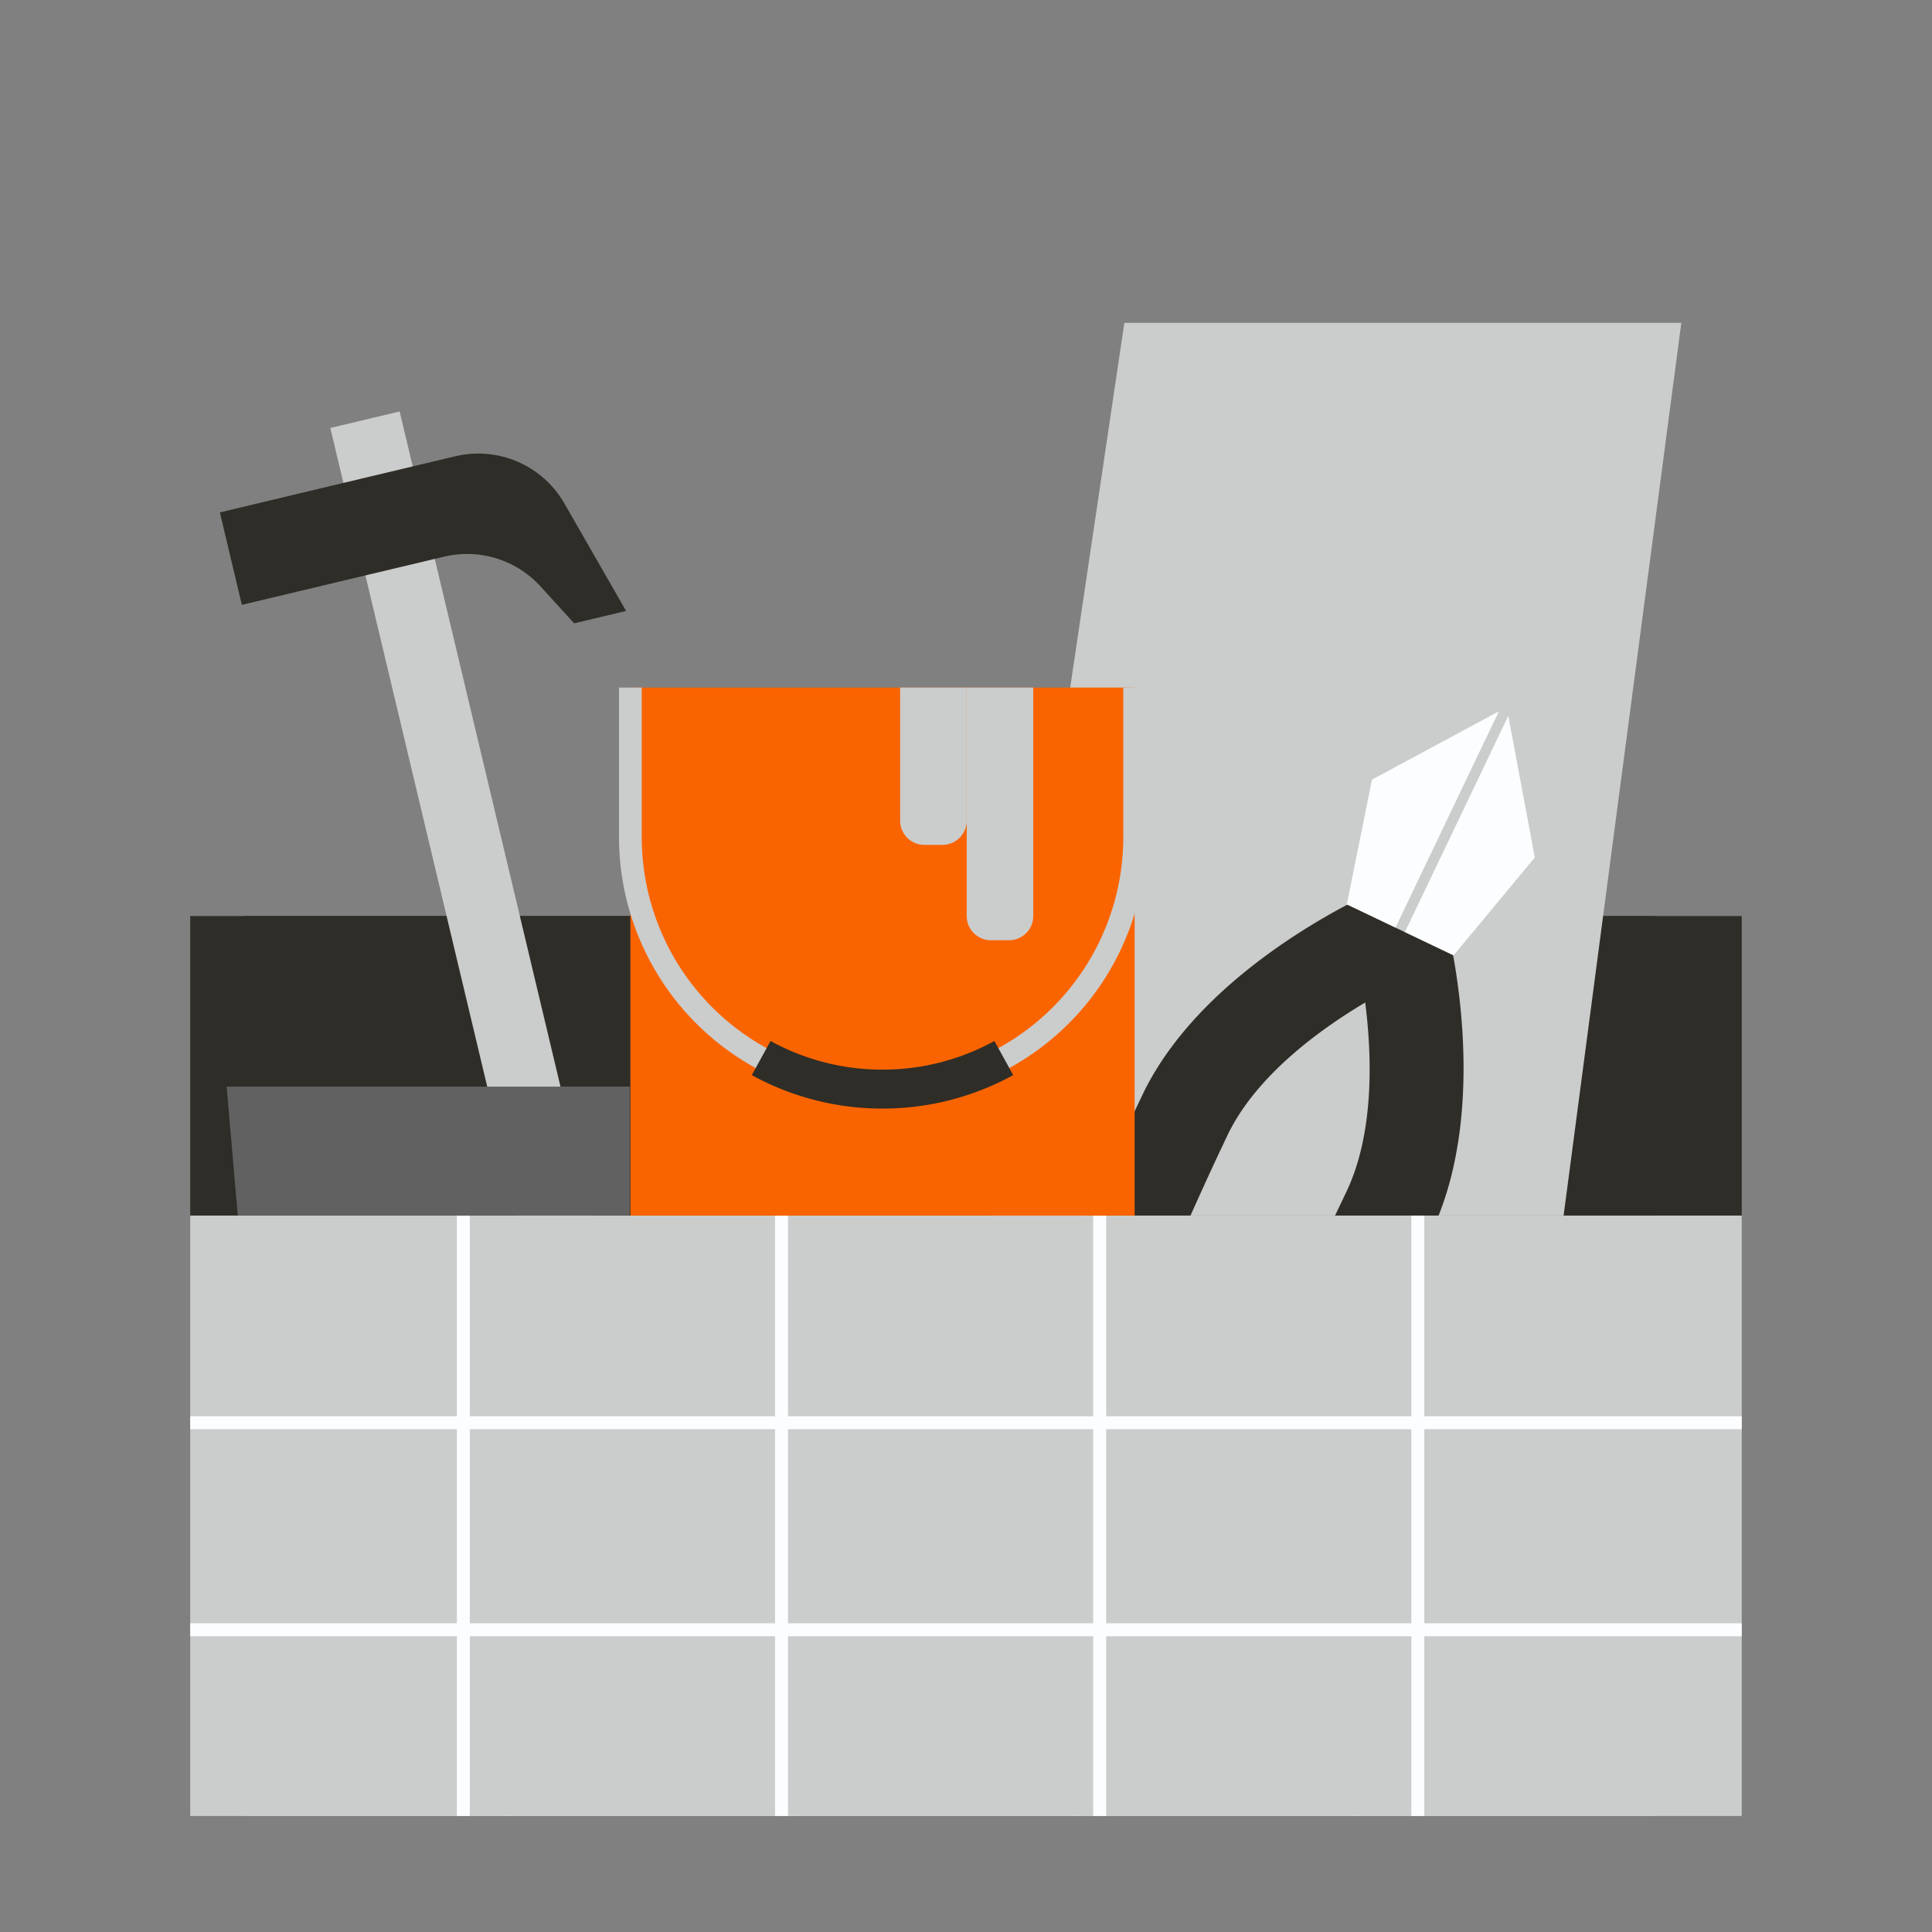 <svg id="Layer_1" data-name="Layer 1" xmlns="http://www.w3.org/2000/svg" xmlns:xlink="http://www.w3.org/1999/xlink" viewBox="0 0 595.28 595.28"><rect x="0" y="0" width="595.28" height="595.28" fill="#808080" stroke="none"/><defs><style>.cls-1,.cls-10,.cls-11,.cls-5{fill:none;}.cls-2{fill:#2f2d28;}.cls-3{fill:#cbcccc;}.cls-4{clip-path:url(#clip-path);}.cls-5{stroke:#fcfdff;stroke-width:4px;}.cls-10,.cls-11,.cls-5{stroke-miterlimit:10;}.cls-6{clip-path:url(#clip-path-2);}.cls-7{clip-path:url(#clip-path-3);}.cls-8{fill:#fcfdff;}.cls-9{fill:#fa6400;}.cls-10{stroke:#cbcccc;stroke-width:7px;}.cls-11{stroke:#2f2d28;stroke-width:12px;}.cls-12{fill:#616161;}</style><clipPath id="clip-path"><rect class="cls-1" x="74.97" y="374.54" width="434.97" height="184.99"/></clipPath><clipPath id="clip-path-2"><rect class="cls-1" x="58.61" y="374.54" width="478.05" height="184.99"/></clipPath><clipPath id="clip-path-3"><polygon class="cls-1" points="525.51 374.54 73.27 374.54 47.49 76.39 595.04 76.39 525.51 374.54"/></clipPath></defs><rect class="cls-2" x="74.97" y="282.25" width="434.97" height="92.29"/><rect class="cls-3" x="74.97" y="374.54" width="434.97" height="184.99"/><g class="cls-4"><line class="cls-5" x1="156.79" y1="374.54" x2="156.79" y2="559.53"/><line class="cls-5" x1="244.09" y1="374.54" x2="244.09" y2="559.53"/><line class="cls-5" x1="331.39" y1="374.54" x2="331.39" y2="559.53"/><line class="cls-5" x1="418.69" y1="374.54" x2="418.69" y2="559.53"/><line class="cls-5" x1="508.51" y1="502.17" x2="74.97" y2="502.17"/><line class="cls-5" x1="512.18" y1="438.36" x2="74.97" y2="438.36"/></g><rect class="cls-2" x="58.61" y="282.25" width="478.05" height="92.29"/><rect class="cls-3" x="58.61" y="374.54" width="478.05" height="184.99"/><g class="cls-6"><line class="cls-5" x1="142.77" y1="374.54" x2="142.77" y2="559.53"/><line class="cls-5" x1="240.8" y1="374.54" x2="240.8" y2="559.53"/><line class="cls-5" x1="338.82" y1="374.54" x2="338.82" y2="559.53"/><line class="cls-5" x1="436.85" y1="374.54" x2="436.85" y2="559.53"/><line class="cls-5" x1="536.66" y1="502.17" x2="58.61" y2="502.17"/><line class="cls-5" x1="539.17" y1="438.36" x2="58.61" y2="438.36"/></g><g class="cls-7"><polygon class="cls-3" points="299.2 417.64 475.78 419.99 518.04 99.47 346.43 99.47 299.2 417.64"/><path class="cls-2" d="M338.64,401.42a14.5,14.5,0,0,1-7.07-18.76c.42-1,10.35-24.24,20.45-45.35,19.19-40.13,71.4-62.73,73.61-63.67L430,285.83l2.9,1.39,12.45-4c.61,2.29,14.74,56.55-4.39,96.57l-21.19,44.32a14.49,14.49,0,1,1-26.14-12.5l21.18-44.32c8.73-18.26,7.9-42.18,5.83-58.4-14.16,8.42-33.7,22.64-42.43,40.9-9.82,20.54-19.84,44-19.94,44.23a14.49,14.49,0,0,1-19,7.64Z"/><polyline class="cls-8" points="447.85 294.38 472.9 264.2 464.73 220.57 432.86 287.22 429.96 285.83 461.82 219.18 422.73 240.21 414.97 278.67"/><rect class="cls-9" x="194.23" y="211.86" width="155.37" height="178.23"/><path class="cls-10" d="M349.6,211.86v46.06a77.68,77.68,0,0,1-77.69,77.68h0a77.68,77.68,0,0,1-77.68-77.68V211.86"/><path class="cls-11" d="M309.29,326a77.32,77.32,0,0,1-37.38,9.57h0A77.32,77.32,0,0,1,234.53,326"/><path class="cls-3" d="M277.34,211.86h20.51a0,0,0,0,1,0,0v41a7.46,7.46,0,0,1-7.46,7.46h-5.58a7.46,7.46,0,0,1-7.46-7.46v-41a0,0,0,0,1,0,0Z"/><path class="cls-3" d="M297.85,211.86h20.51a0,0,0,0,1,0,0v70.38a7.46,7.46,0,0,1-7.46,7.46h-5.58a7.46,7.46,0,0,1-7.46-7.46V211.86a0,0,0,0,1,0,0Z"/><rect class="cls-3" x="12.79" y="244.52" width="259.44" height="21.96" transform="translate(-73 453.35) rotate(-103.4)"/><path class="cls-2" d="M67.74,157.88l6.78,28.48,29.7-7.07h0l32.6-7.77a30.6,30.6,0,0,1,29.71,9.15l10.38,11.39,16-3.82-19-33.1a30.58,30.58,0,0,0-33.64-14.55l-42.9,10.22h0Z"/><rect class="cls-12" x="58.61" y="334.8" width="135.44" height="39.74"/></g></svg>